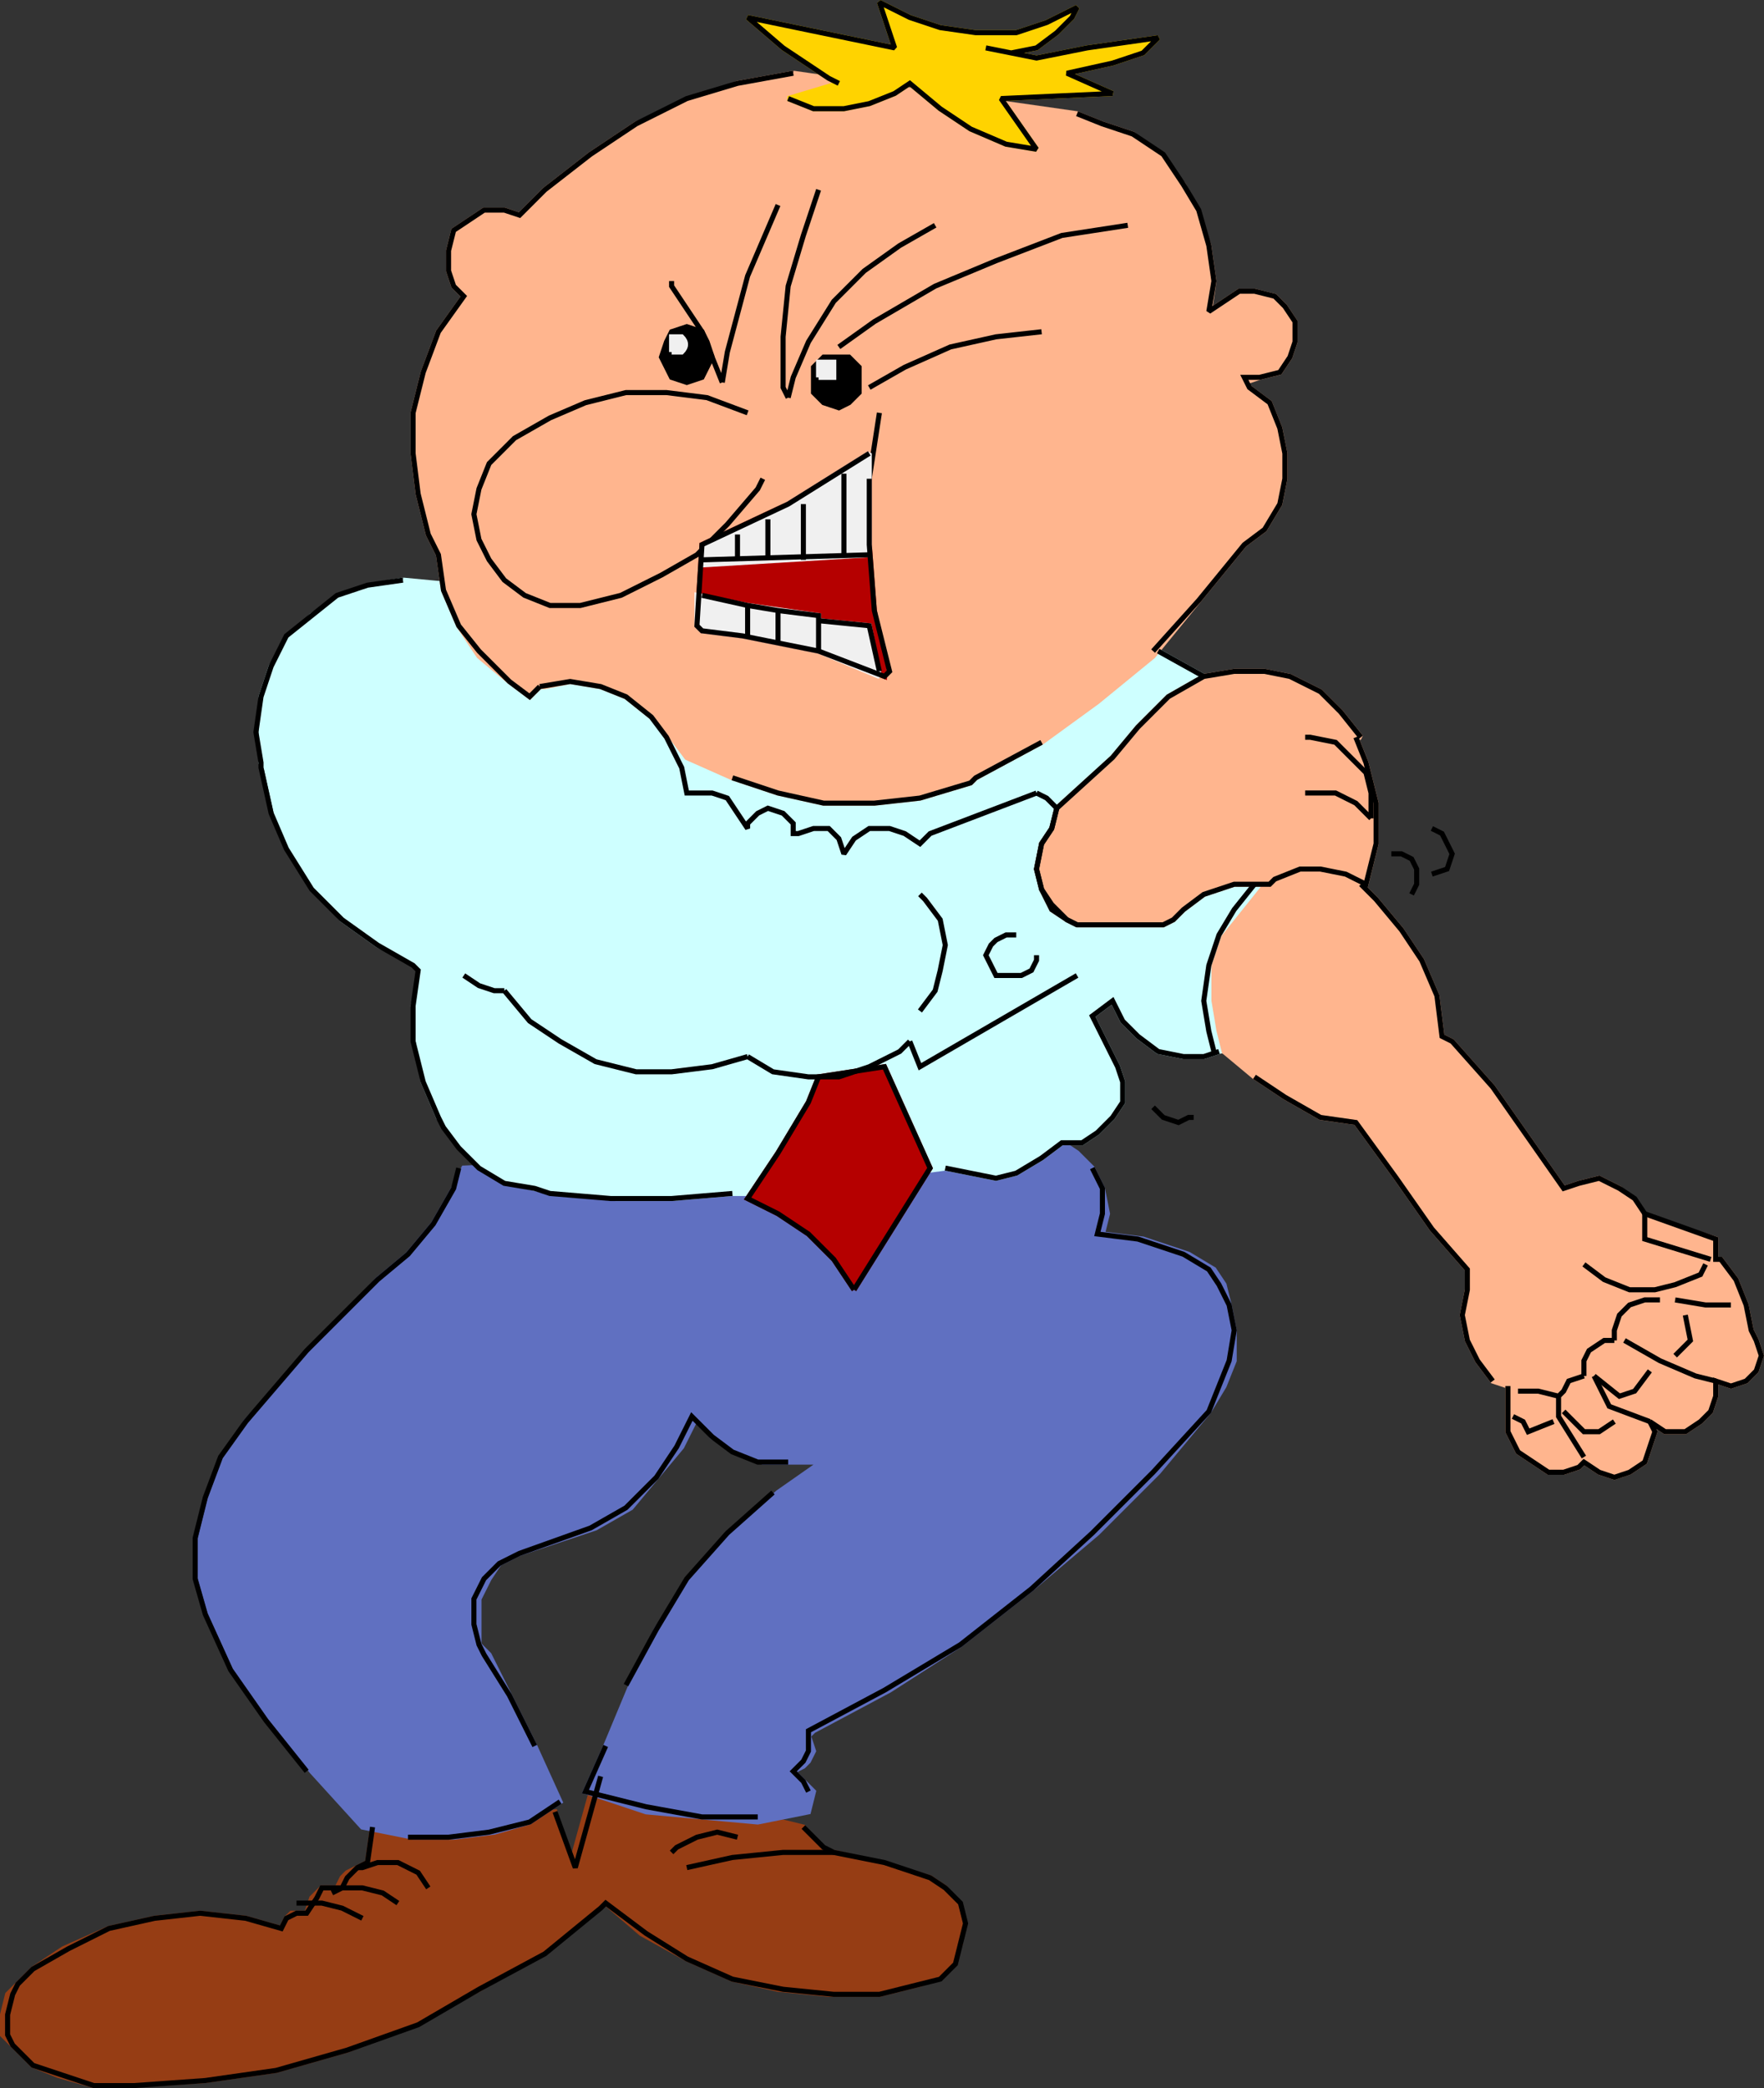 <svg xmlns="http://www.w3.org/2000/svg" width="348.027" height="411.947" version="1.2"><rect width="100%" height="100%" fill="#333333" stroke="none"/><g fill="none" fill-rule="evenodd" stroke="#000" stroke-miterlimit="2" font-family="'Sans Serif'" font-size="12.5" font-weight="400"><path fill="#ffb58e" stroke="#ffb58e" d="M233.5 204.447v-39h35v9l3 3 5 6 4 6 3 7 1 8 2 1 8 9 7 10 7 10 3-1 4-1 4 2 2 2 2 3 15 5v4h1l3 4 2 5 1 5 1 2 1 3-1 3-2 2-3 1-3-1v3l-1 3-2 2-3 2h-4l-3-2 1 2-1 3-1 3-3 2-3 1-3-1-3-2-1 1-3 1h-3l-3-2-3-2-2-4v-9l-3-1-3-4-2-4-1-5 1-5v-4l-7-8-7-10-8-11-7-1-7-4-6-4-6-5-8-3" vector-effect="non-scaling-stroke"/><path fill="#963d14" stroke="#963d14" d="m117.5 350.447-5 18-3-11-36 3-1 7-2 1-2 1-1 1-1 2h-3l-2 2-1 3h-3l-1 1-1 2-7-2-9-1-9 1-9 2-9 4-6 4-3 3-2 2-1 4v4l2 2 4 4 5 2 7 2h7l15-1 14-2 14-4 13-5 13-7 12-7 11-9 2-1 7 6 9 5 9 4 9 2 10 1h10l8-2 3-1 3-3 2-4v-4l-1-4-2-3-3-2-10-3-9-2-3-1-3-4-41-10" vector-effect="non-scaling-stroke"/><path fill="#6070c1" stroke="#6070c1" d="m105.5 344.447-5-10-4-8-2-2v-9l2-4 2-3 4-2 15-5 7-4 5-6 5-6 3-6 3 4 5 3 5 2h11l2-1-10 7-9 8-8 9-7 10-5 11-5 12-4 9 12 4 11 1 11 1 10-2 1-4-2-2-2-2 2-1 1-1 1-2-1-3 1-1 15-8 14-9 14-11 13-11 12-12 10-12 3-5 2-5v-6l-1-5-1-4-2-3-5-3-9-3-8-1 1-4-1-5-2-4-3-3-3-2-118 5-2 4-4 7-5 6-6 5-13 14-13 14-4 7-3 8-2 8v8l2 7 5 11 7 10 8 10 10 11 10 2h8l8-1 7-2 6-4-5-11" vector-effect="non-scaling-stroke"/><path fill="#ceffff" stroke="#ceffff" d="m79.5 114.447-6 1-6 2-6 4-4 4-4 6-2 6v13l1 1 2 9 3 7 5 8 5 6 7 5 8 4 1 1-2 7 1 7 1 8 3 7 2 2 3 4 4 4 5 3 5 1 4 1 12 1h11l12-1h3l39-5 5 1 5 1 4-1 5-3 4-3h4l3-2 3-3 2-3v-4l-1-3-5-10 4-3 2 4 3 3 4 3 5 1h4l3-1-1-4-1-6v-7l2-6 4-5 4-5-11-41-9-5-149-14" vector-effect="non-scaling-stroke"/><path fill="#b50000" stroke="#b50000" d="m168.5 254.447-4-6-5-5-6-4-6-3 6-9 6-10 2-5 13-2 9 20-15 24" vector-effect="non-scaling-stroke"/><path fill="#ffb58e" stroke="#ffb58e" d="m267.5 145.447 2 5 2 8v8l-2 8-4-2-5-1h-4l-5 2-1 1h-7l-6 2-4 3-2 2-2 1h-17l-2-1-3-2-2-4-1-4 1-5 2-3 1-4 11-10 5-6 6-6 7-4 6-1h6l5 1 6 3 4 4 4 5h-1m-111-131-11 2-10 4-10 4-9 6-9 7-5 5-3-1h-4l-3 2-3 2-1 4v4l1 3 2 2-5 7-3 8-2 8v8l1 8 2 8 2 4 1 7 3 7 4 6 6 5 4 3 2-2h1l5-1 6 1 5 2 5 4 4 4 3 4 9 4 9 3 9 2h10l9-1 10-3 1-1 13-7 11-8 11-9 9-11 9-11 4-3 3-5 1-5v-5l-1-5-2-5-4-3-1-1 3-1 4-1 2-3 1-3v-4l-2-3-2-2-4-1h-3l-3 2-3 2v1l1-7-1-7-2-6-3-6-4-5-6-5-6-2-5-2-56-8" vector-effect="non-scaling-stroke"/><path fill="#ffd300" stroke="#ffd300" d="m165.5 16.447-2-1-9-6-7-6 29 6-3-9 6 3 6 2 7 1h8l6-2 6-3-1 2-3 3-4 3-5 1-5-1 10 2 10-2 14-2-3 3-6 2-9 2 9 4-22 1 7 10-6-1-7-3-6-4-6-5-3 2-5 2-5 1h-6l-5-2 10-3" vector-effect="non-scaling-stroke"/><path fill="#000" d="M169.5 75.447v-3l-2-2h-5l-2 2v5l2 2 3 1 2-1 2-2v-2" vector-effect="non-scaling-stroke"/><path fill="#b50000" stroke="#b50000" d="M171.5 94.447v13l1 13 2 12v1l-13-5-15-3-8-1-1-1 1-16 17-8 16-10v5" vector-effect="non-scaling-stroke"/><path fill="#000" d="m140.5 70.447-1-3-1-2-3-1-3 1-1 2-1 3 1 2 1 2 3 1 3-1 1-2 1-2" vector-effect="non-scaling-stroke"/><path fill="#f0f0f0" stroke="#f0f0f0" d="M132.5 69.447v-3h2c1 1 1 2 0 3h-2m29 5v-3h3v3h-3" vector-effect="non-scaling-stroke"/><path d="M164.5 365.447h-10l-10 1-9 2m-64 10-4-2-4-1h-5m20 0-3-2-4-1h-4l-2 1m19-1-2-3-4-2h-4l-3 1h-1m134-212 2 1 2 2-1 4-2 3-1 5 1 4 2 4 3 2 2 1m58-21v-5l-1-4-3-3-3-3-5-1h-1m13 16-3-3-4-2h-6m-45 36-31 18-2-5m-32 3 5 3 7 1h6l6-2 6-3 2-2m-80-10 5 6 6 4 7 4 8 2h7l8-1 7-2m-56-16 3 2 3 1h2m46 167-4-1-4 1-4 2-1 1m29-328-3 9-3 10-1 10v10l1 2m29-34-7 4-7 5-6 6-5 8-3 7-1 4m67-34-13 2-13 5-12 5-12 7-7 5m40-3-9 1-9 2-9 4-7 4m-18-36-6 14-4 15-1 6m0 0-4-10-6-9v-1m41 26-2 13m-21 0-1 2-6 7-6 6-7 4-8 4-8 2h-6l-5-2-4-3-3-4-2-4-1-5 1-5 2-5 5-5 7-4 7-3 8-2h8l8 1 8 3" vector-effect="non-scaling-stroke"/><path d="m227.5 128.447 9-10 9-11 4-3 3-5 1-5v-5l-1-5-2-5-4-3-1-2h3l4-1 2-3 1-3v-4l-2-3-2-2-4-1h-3l-3 2-3 2 1-6-1-7-2-7-3-5-4-6-6-4-6-2-5-2m-56-8-11 2-10 3-10 5-9 6-9 7-5 5-3-1h-4l-3 2-3 2-1 4v4l1 3 2 2-5 7-3 8-2 8v8l1 8 2 8 2 4 1 7 3 7 4 5 6 6 4 3 2-2m98 21-21 8-2 2-3-2-3-1h-4l-3 2-2 3-1-3-2-2h-3l-3 1h-1v-2l-2-2-3-1-2 1-2 2v1l-2-3-2-3-3-1h-5l-1-5-3-6-3-4-5-4-5-2-6-1-6 1m62 119-4-6-5-5-6-4-6-3 6-9 6-10 2-5 13-2 9 20-15 24m71-47-1-4-1-6 1-7 2-6 3-5 4-5m-168-60-7 1-6 2-5 4-5 4-3 6-2 6-1 7 1 6v1l2 9 3 7 5 8 6 6 7 5 7 4 1 1-1 7v7l2 8 3 7 1 2 3 4 4 4 5 3 6 1 3 1 12 1h12l12-1" vector-effect="non-scaling-stroke"/><path d="m186.5 230.447 5 1 5 1 4-1 5-3 4-3h4l3-2 3-3 2-3v-4l-1-3-5-10 4-3 2 4 3 3 4 3 5 1h4l3-1m-3-74-9-5m-110 222-5 18-4-11" vector-effect="non-scaling-stroke"/><path d="m73.5 360.447-1 7-2 1-1 1-1 1-1 2h-4l-1 2-2 3h-2l-2 1-1 2-7-2-9-1-9 1-9 2-8 4-7 4-3 3-1 2-1 4v4l1 2 4 4 6 2 6 2h8l14-1 14-2 14-4 14-5 12-7 13-7 11-9 1-1 8 6 8 5 9 4 10 2 10 1h9l8-2 4-1 3-3 1-4 1-4-1-4-3-3-3-2-9-3-10-2-2-1-4-4m-53-16-5-10-5-8-1-2-1-4v-5l2-4 3-3 4-2 14-5 7-4 6-6 4-6 3-6 4 4 4 3 5 2h6m4 65-1-2-2-2 1-1 1-1 1-2v-4l15-8 15-9 14-11 12-11 12-12 11-12 2-5 2-5 1-6-1-5-2-4-2-3-5-3-9-3-8-1 1-4v-5l-2-4" vector-effect="non-scaling-stroke"/><path d="M80.5 362.447h8l8-1 8-2 6-4m-20-125-1 4-4 7-5 6-6 5-14 14-12 14-5 7-3 8-2 8v8l2 7 5 11 7 10 8 10m59-5-4 9 12 3 11 2h11m3-64-9 8-8 9-6 10-6 11m58-133 3-4 1-4 1-5-1-5-3-4-1-1m-16-160-2-1-9-6-7-6 29 6-3-9 6 3 6 2 7 1h8l6-2 6-3-1 2-3 3-4 3-5 1-5-1 10 2 10-2 14-2-3 3-6 2-9 2 9 4-22 1 7 10-6-1-7-3-6-4-6-5-3 2-5 2-5 1h-6l-5-2m112 126 2 5 2 8v8l-2 8-4-2-5-1h-4l-5 2-1 1h-7l-6 2-4 3-2 2-2 1h-17l-2-1-3-3-2-3-1-4 1-5 2-3 1-4 11-10 5-6 6-6 7-4 6-1h6l5 1 6 3 4 4 4 5m44 104 4 3 5 2h5l4-1 5-2 1-2m-12-10v5l13 4m-30 27-4-1h-4m13-3-3 1-1 2-1 1m11-11h-2l-3 2-1 2v3m15-15h-3l-3 1-2 2-1 3v2m12-8 6 1h5m-21 7 7 4 7 3 4 1m-13 8-8-3-3-6m-2 16-5-8v-4m-9 4 2 1 1 2 5-2" vector-effect="non-scaling-stroke"/><path d="m308.5 278.447 4 4h3l3-2m-4-9 5 4 3-1 3-4m7-11 1 5-3 3" vector-effect="non-scaling-stroke"/><path d="m268.5 174.447 3 3 5 6 4 6 3 7 1 8 2 1 8 9 7 10 7 10 3-1 4-1 4 2 3 2 2 3 14 5v4h1l3 4 2 5 1 5 1 2 1 3-1 3-2 2-3 1-3-1v3l-1 3-2 2-3 2h-4l-3-2 1 2-1 3-1 3-3 2-3 1-3-1-3-2-1 1-3 1h-3l-3-2-3-2-2-4v-9" vector-effect="non-scaling-stroke"/><path d="m294.5 272.447-3-4-2-4-1-5 1-5v-4l-7-8-7-10-8-11-7-1-7-4-6-4m-103-59 9 3 9 2h10l9-1 10-3 1-1 13-7" vector-effect="non-scaling-stroke"/><path stroke="#f0f0f0" d="m138.5 111.447 33-2" vector-effect="non-scaling-stroke"/><path fill="#f0f0f0" stroke="#f0f0f0" d="M171.5 94.447v15l-33 1 1-3 16-8 16-10v5m-10 34-15-3-8-1-1-1v-6l10 2 14 2v1l10 1 2 10-12-5" vector-effect="non-scaling-stroke"/><path d="m138.5 117.447 9 2v6m0-6 6 1v6m0-6 8 1v7m0-6 10 1 2 9m-28-27v5m6-8v8m7-11v11m8-17v16" vector-effect="non-scaling-stroke"/><path d="M171.5 94.447v13l1 13 3 12-1 1-13-5-15-3-8-1-1-1 1-16 17-8 16-10m0 20-33 1m62 74h-2l-2 1-1 1-1 2 1 2 1 2h5l2-1 1-2v-1m74-12 1-2v-3l-1-2-2-1h-2m8 4 3-1 1-3-1-2-1-2-2-1m-55 55 2 2 3 1 2-1h1" vector-effect="non-scaling-stroke"/></g></svg>
